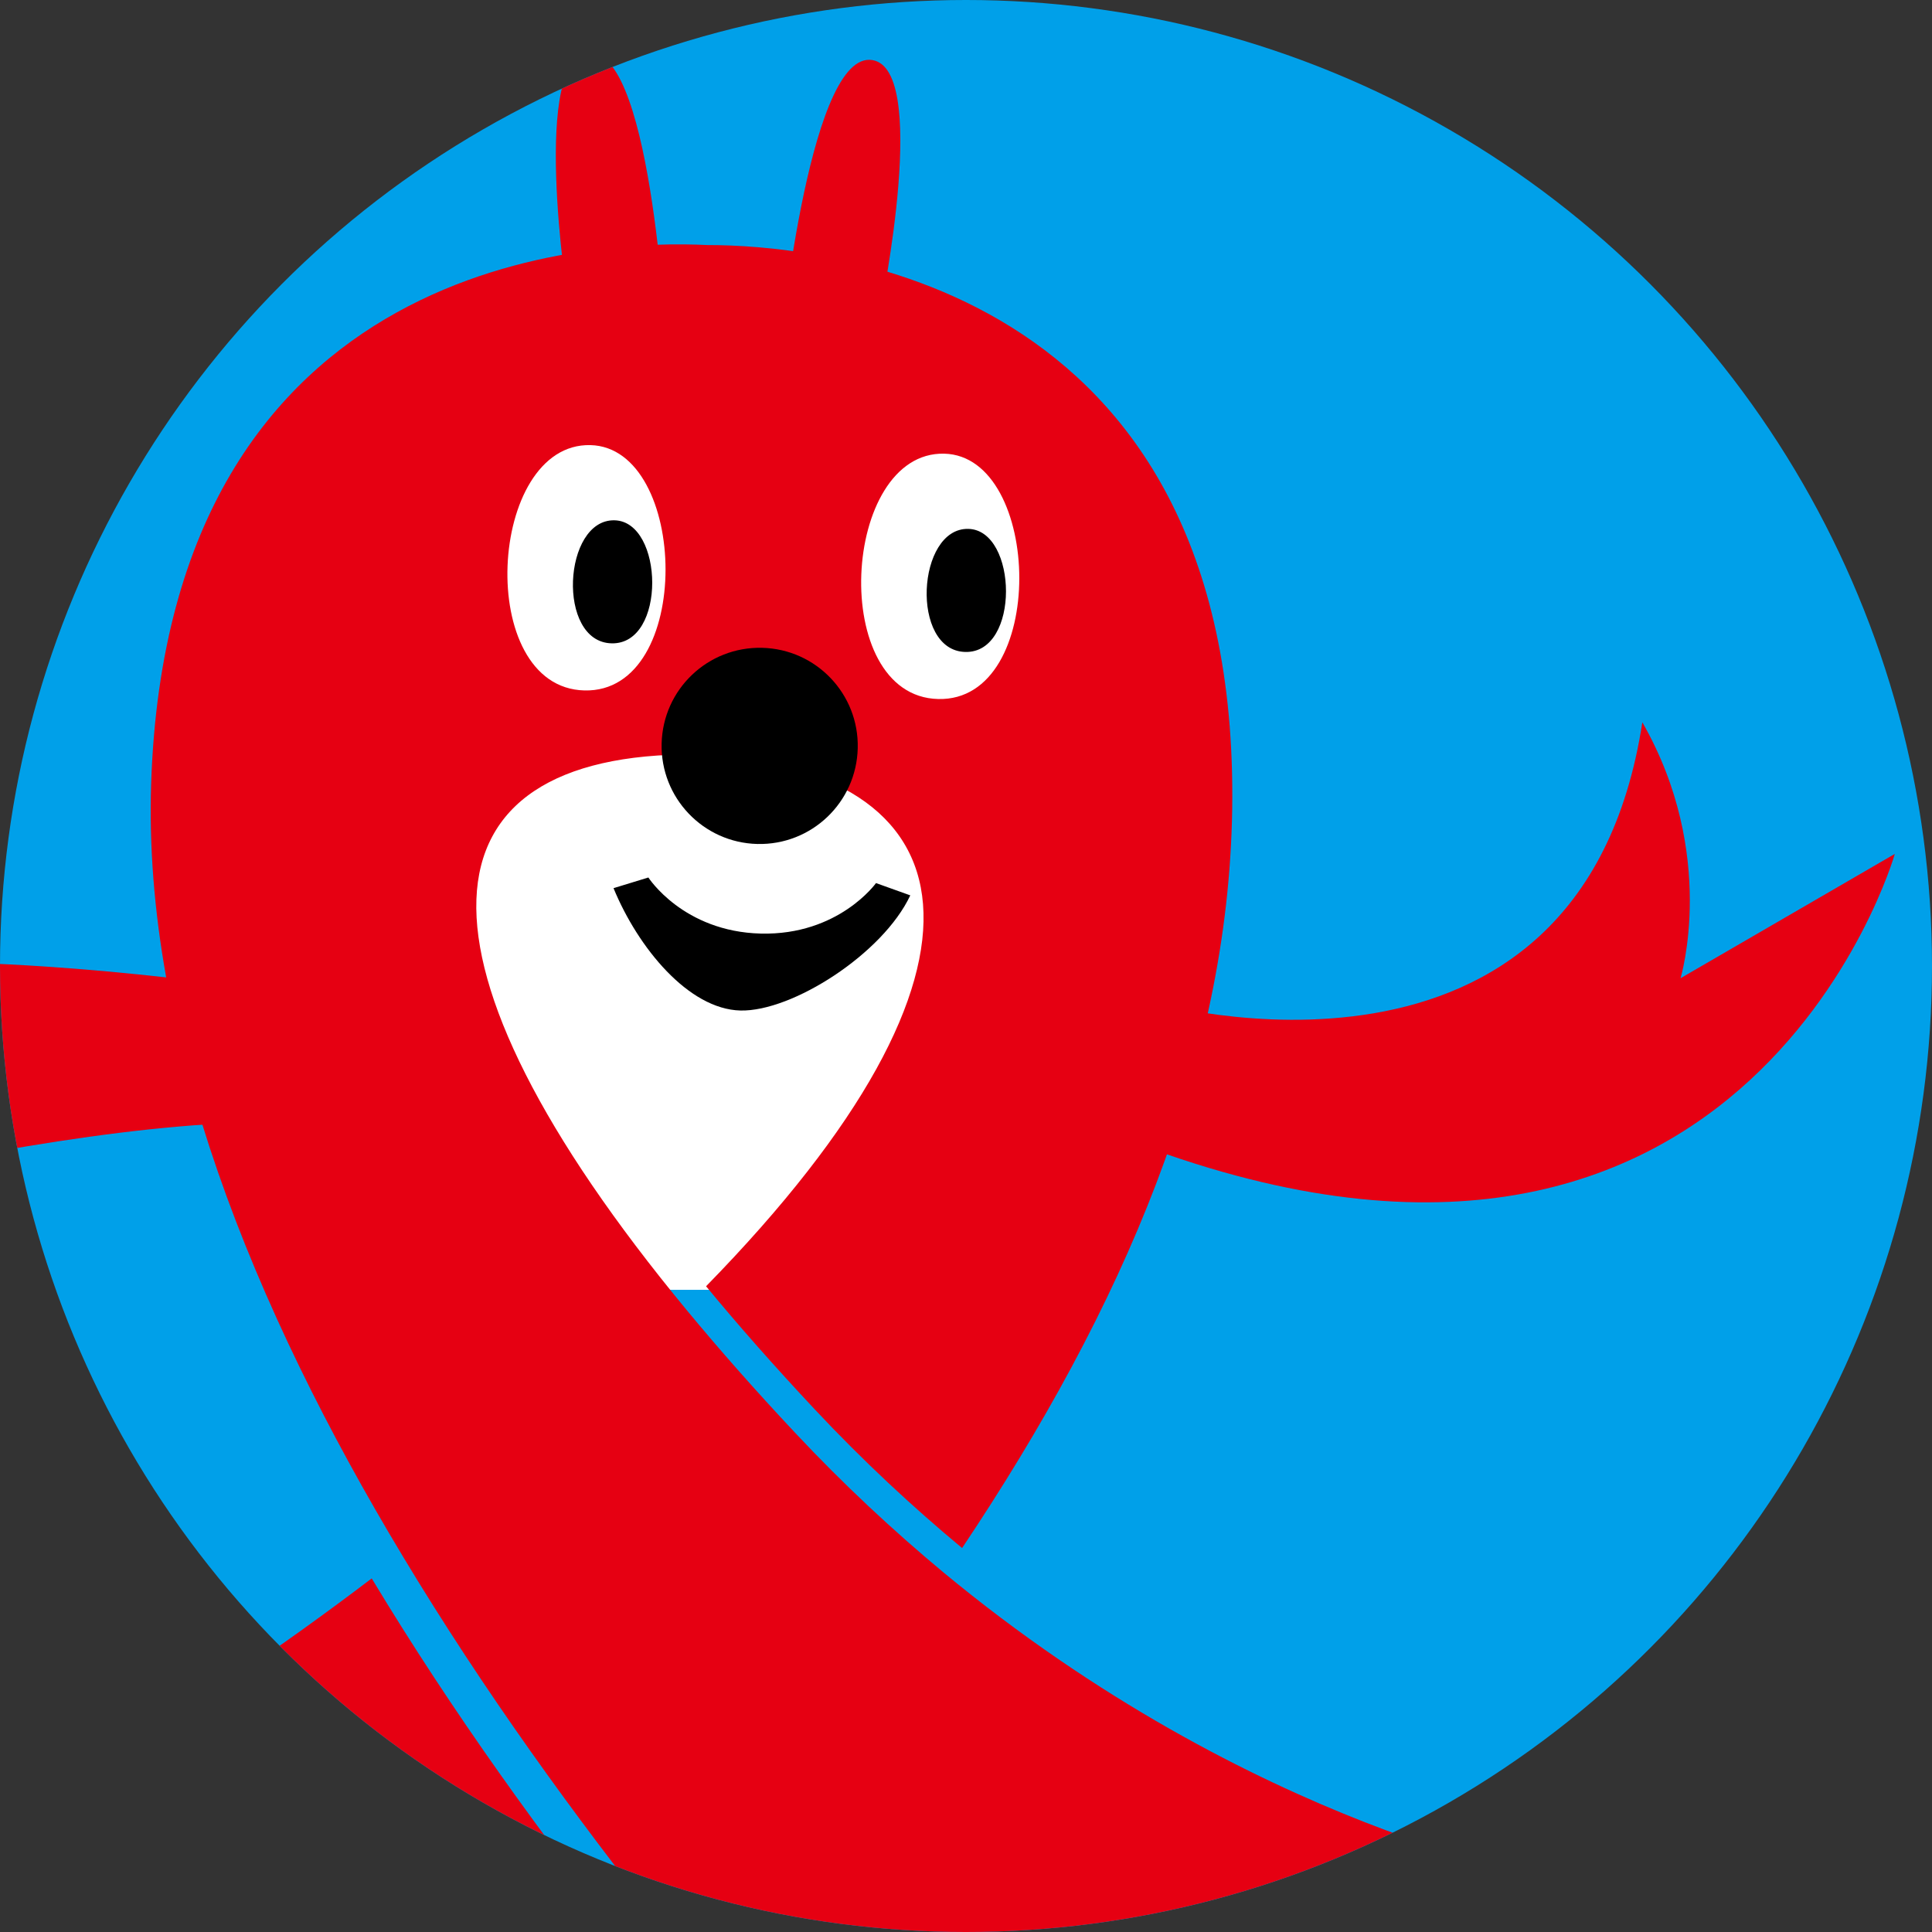 <?xml version="1.0" encoding="utf-8"?>
<!-- Generator: Adobe Illustrator 24.2.3, SVG Export Plug-In . SVG Version: 6.00 Build 0)  -->
<svg version="1.1" xmlns="http://www.w3.org/2000/svg" xmlns:xlink="http://www.w3.org/1999/xlink" x="0px" y="0px" width="100px"
	 height="100px" viewBox="0 0 100 100" enable-background="new 0 0 100 100" xml:space="preserve">
<rect x="0" y="0" width="100" height="100" fill="#333333" stroke="none"/>
<g id="レイヤー_1">
</g>
<g id="レイヤー_2">
</g>
<g id="レイヤー_1のコピー">
	<g>
		<defs>
			<circle id="SVGID_1_" cx="50" cy="50" r="50"/>
		</defs>
		<clipPath id="SVGID_2_">
			<use xlink:href="#SVGID_1_"  overflow="visible"/>
		</clipPath>
		<circle clip-path="url(#SVGID_2_)" fill="#00A0E9" cx="50" cy="50" r="50"/>
		<g clip-path="url(#SVGID_2_)">
			<rect x="19.778" y="34.071" fill="#FFFFFF" width="32.116" height="32.689"/>
			<g>
				<path fill="#E60012" d="M-14.718,100.794l23.481,3.835l0.223,20.021c0,0,11.518-9.549,23.839-23.605
					c-4.659-5.843-9.408-12.412-13.585-19.347C0.107,96.247-14.718,100.794-14.718,100.794z M20.856,80.564
					c4.17,6.935,8.922,13.498,13.58,19.346c11.674,14.637,22.77,24.741,22.77,24.741l0.82-20.48l22.378-6.92
					c0,0-15.483-2.523-31.605-15.892c-2.546-2.118-5.111-4.496-7.635-7.189c-2.077-2.211-3.942-4.33-5.617-6.355
					C20.457,49.552,21.462,38.956,35.97,39.05c14.417,0.607,16.871,10.868,0.576,27.527c1.675,2.032,3.543,4.148,5.615,6.36
					c2.52,2.691,5.089,5.072,7.637,7.189c8.339-12.464,13.777-25.061,13.98-38.222c0.418-27.602-21.823-29.229-27.167-29.22
					c-5.384-0.268-27.863,0.268-28.787,27.856C7.386,53.657,13.133,67.741,20.856,80.564z"/>
				<path fill="#FFFFFF" d="M48.873,23.482c5.088,0.124,5.378,12.839-0.313,12.699C42.869,36.043,43.537,23.355,48.873,23.482z"/>
				<path d="M50.123,27.375c2.551,0.064,2.694,6.44-0.16,6.37C47.107,33.678,47.445,27.309,50.123,27.375z"/>
				<path fill="#FFFFFF" d="M30.56,23.039c5.092,0.122,5.38,12.838-0.31,12.698C24.558,35.598,25.229,22.909,30.56,23.039z"/>
				<path d="M31.809,26.931c2.552,0.062,2.699,6.439-0.154,6.368C28.798,33.231,29.136,26.864,31.809,26.931z"/>
				<path d="M34.246,38.485c-0.069,2.802,2.148,5.131,4.954,5.199c2.802,0.068,5.129-2.149,5.196-4.956
					c0.07-2.807-2.15-5.13-4.949-5.197C36.641,33.462,34.314,35.676,34.246,38.485z"/>
				<path d="M38.323,52.304c-2.684-0.067-5.298-3.247-6.567-6.333l1.804-0.552c0,0,1.795,2.803,5.821,2.903
					c4.03,0.097,5.961-2.614,5.961-2.614l1.774,0.636C45.7,49.365,41.006,52.368,38.323,52.304z"/>
				<path fill="#E60012" d="M45.585,15.984c0,0,2.635-12.804-0.582-12.888c-3.213-0.076-4.661,15.263-4.661,15.263"/>
				<path fill="#E60012" d="M29.39,15.588c0,0-2.008-12.917,1.2-12.842c3.22,0.082,3.919,15.475,3.919,15.475"/>
				<path fill="#E60012" d="M59.608,51.866c0,0,22.201,6.376,25.399-14.48c3.916,6.839,1.978,13.247,1.978,13.247l11.091-6.435
					c0,0-7.912,27.73-40.671,14.422"/>
				<path fill="#E60012" d="M17.938,51.926c0,0-32.737-6.127-41.167,2.332c5.09,1.012,9.518,1.566,9.518,1.566l-4.413,7.892
					c0,0,27.058-7.744,37.902-5.078"/>
			</g>
		</g>
	</g>
</g>
</svg>
